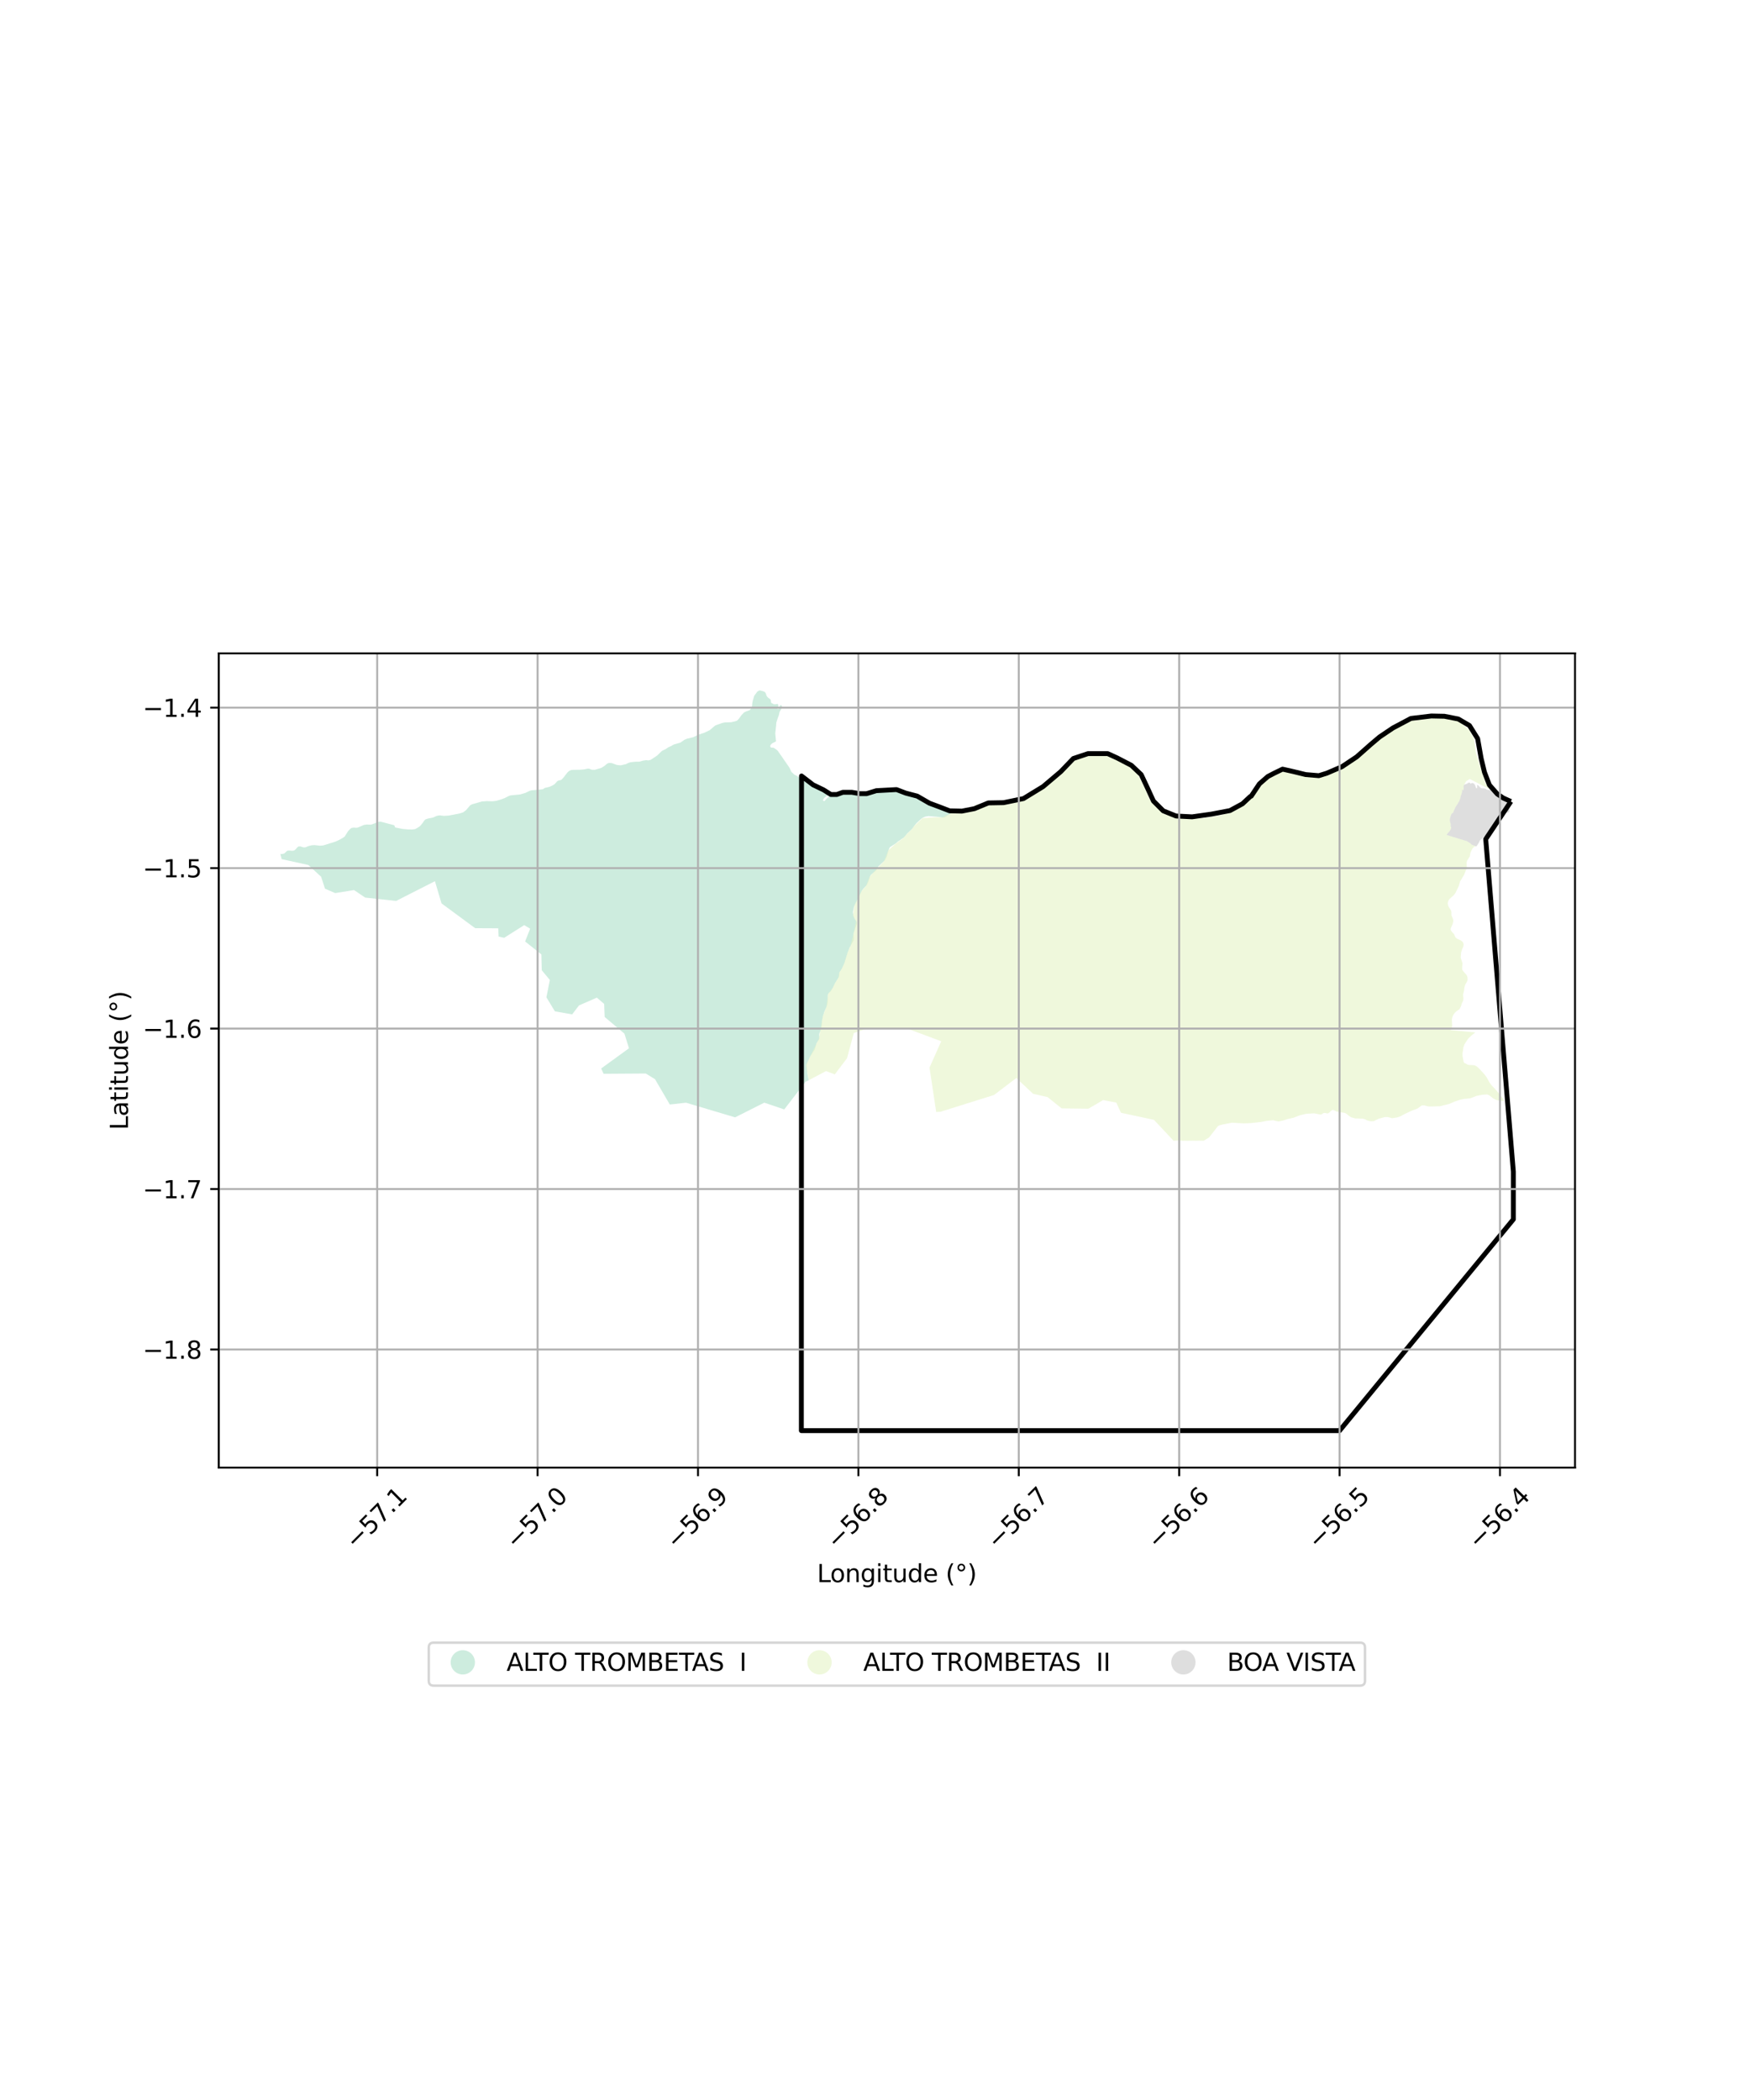 <?xml version="1.0" encoding="utf-8" standalone="no"?>
<!DOCTYPE svg PUBLIC "-//W3C//DTD SVG 1.1//EN"
  "http://www.w3.org/Graphics/SVG/1.1/DTD/svg11.dtd">
<svg xmlns:xlink="http://www.w3.org/1999/xlink" width="720pt" height="864pt" viewBox="0 0 720 864" xmlns="http://www.w3.org/2000/svg" version="1.1">
 <defs>
  <style type="text/css">*{stroke-linejoin: round; stroke-linecap: butt}</style>
 </defs>
 <g id="figure_1">
  <g id="patch_1">
   <path d="M 0 864 
L 720 864 
L 720 0 
L 0 0 
z
" style="fill: #ffffff"/>
  </g>
  <g id="axes_1">
   <g id="patch_2">
    <path d="M 90 603.833 
L 648 603.833 
L 648 268.807 
L 90 268.807 
z
" style="fill: #ffffff"/>
   </g>
   <g id="PatchCollection_1">
    <path d="M 139.551 345.566 
L 141.222 344.609 
L 141.829 344.153 
L 143.229 341.942 
L 144.117 341.011 
L 144.606 340.648 
L 145.472 340.502 
L 145.565 340.482 
L 146.574 340.568 
L 147.221 340.469 
L 149.741 339.4 
L 150.864 339.235 
L 152.354 339.281 
L 152.941 339.208 
L 155.134 338.363 
L 155.692 338.145 
L 156.485 338.026 
L 162.2 339.525 
L 162.595 340.443 
L 165.651 341.044 
L 167.93 341.255 
L 169.611 341.281 
L 170.628 341.149 
L 171.129 340.964 
L 172.509 340.119 
L 173.063 339.598 
L 173.591 338.957 
L 173.967 338.495 
L 174.52 337.637 
L 174.971 337.162 
L 175.948 336.812 
L 177.254 336.548 
L 178.163 336.369 
L 179.57 335.729 
L 180.283 335.531 
L 181.076 335.478 
L 182.586 335.67 
L 184.63 335.551 
L 187.858 334.924 
L 188.981 334.712 
L 189.884 334.435 
L 190.539 334.23 
L 191.798 333.273 
L 192.049 332.976 
L 193.139 331.689 
L 193.442 331.319 
L 194.227 330.903 
L 198.179 329.767 
L 199.856 329.629 
L 200.266 329.602 
L 202.681 329.668 
L 204.284 329.464 
L 206.298 328.863 
L 207.182 328.52 
L 207.731 328.302 
L 208.924 327.701 
L 209.379 327.47 
L 210.052 327.252 
L 212.733 326.988 
L 213.959 326.863 
L 215.66 326.374 
L 216.091 326.249 
L 216.592 326.011 
L 217.951 325.357 
L 218.802 325.153 
L 220.658 324.988 
L 221.179 324.948 
L 221.317 324.935 
L 223.311 324.71 
L 224.195 324.162 
L 226.168 323.687 
L 227.621 322.994 
L 228.253 322.545 
L 229.303 321.376 
L 229.851 321.119 
L 230.662 320.974 
L 231.105 320.703 
L 231.83 319.924 
L 233.479 317.791 
L 234.292 317.092 
L 235.208 316.761 
L 238.753 316.689 
L 240.415 316.537 
L 241.623 316.266 
L 242.282 316.24 
L 242.733 316.352 
L 243.141 316.596 
L 243.649 316.695 
L 244.045 316.702 
L 244.739 316.722 
L 247.451 315.897 
L 248.591 315.203 
L 249.8 314.18 
L 250.552 313.89 
L 251.713 313.956 
L 253.707 314.695 
L 254.366 314.801 
L 255.383 314.867 
L 257.483 314.398 
L 258.704 313.824 
L 259.58 313.579 
L 261.586 313.388 
L 263.039 313.375 
L 264.622 312.919 
L 265.151 312.847 
L 265.803 312.754 
L 266.76 312.853 
L 267.683 312.629 
L 270.304 310.905 
L 272.323 308.958 
L 273.974 308.146 
L 274.956 307.459 
L 275.782 307.103 
L 276.356 306.845 
L 276.429 306.733 
L 277.285 306.291 
L 279.926 305.532 
L 281.114 304.713 
L 281.557 304.403 
L 282.506 303.967 
L 285.192 303.313 
L 286.768 302.547 
L 287.292 302.297 
L 287.614 302.191 
L 289.799 301.471 
L 291.977 300.422 
L 294.134 298.599 
L 294.822 298.269 
L 297.178 297.444 
L 298.147 297.233 
L 300.785 297.154 
L 302.482 296.764 
L 303.222 296.5 
L 303.922 295.807 
L 305.123 294.163 
L 306.072 293.166 
L 306.956 292.704 
L 308.481 292.163 
L 309.153 291.344 
L 309.397 290.717 
L 309.503 289.363 
L 309.69 288.347 
L 310.321 286.247 
L 311.351 284.88 
L 311.326 284.768 
L 312.058 284.247 
L 312.527 284.035 
L 313.931 284.379 
L 314.664 284.696 
L 315.034 285.204 
L 315.412 286.326 
L 315.945 286.993 
L 316.975 287.739 
L 317.159 288.221 
L 317.232 288.941 
L 317.403 289.238 
L 318.412 289.74 
L 318.966 289.779 
L 319.873 289.614 
L 320.117 289.799 
L 320.222 290.512 
L 319.873 291.707 
L 320.155 291.674 
L 320.394 291.601 
L 320.537 291.337 
L 320.729 290.855 
L 320.92 290.426 
L 321.179 290.043 
L 321.514 290.255 
L 321.733 290.565 
L 321.705 291.073 
L 321.443 291.648 
L 320.728 292.948 
L 320.439 294.242 
L 319.991 295.444 
L 319.417 297.246 
L 319.251 299.141 
L 318.961 301.729 
L 319.276 305.029 
L 317.813 305.769 
L 317.495 305.996 
L 317.095 306.409 
L 316.915 306.826 
L 316.889 307.169 
L 317.057 307.309 
L 317.166 307.572 
L 317.277 307.591 
L 317.484 307.591 
L 317.753 307.604 
L 318.03 307.631 
L 318.249 307.638 
L 318.387 307.69 
L 318.531 307.809 
L 319.548 308.496 
L 320.069 308.991 
L 320.431 309.552 
L 321.514 311.077 
L 322.531 312.556 
L 324.631 315.586 
L 324.998 316.246 
L 325.64 317.62 
L 326.841 318.735 
L 327.943 319.244 
L 328.742 319.904 
L 335.637 324.235 
L 336.707 324.882 
L 338.245 325.654 
L 339.3 326.037 
L 339.768 326.282 
L 340.178 326.414 
L 340.654 326.664 
L 340.863 326.909 
L 340.772 327.146 
L 339.947 327.615 
L 339.327 328.097 
L 339.035 328.394 
L 338.66 329.035 
L 338.555 329.378 
L 339.116 329.609 
L 339.405 329.411 
L 339.816 328.916 
L 341.379 327.364 
L 342.449 327.1 
L 344.362 326.678 
L 346.434 326.513 
L 350.679 326.513 
L 352.592 326.929 
L 353.818 326.909 
L 355.759 326.948 
L 357.158 326.598 
L 358.498 326.077 
L 360.907 325.509 
L 365.025 325.291 
L 367.143 325.344 
L 369.788 325.701 
L 372.603 326.074 
L 380.203 329.457 
L 383.164 331.034 
L 384.802 331.966 
L 387.151 332.884 
L 390.497 333.471 
L 392.307 333.63 
L 393.275 333.61 
L 389.764 335.577 
L 389.256 336.026 
L 388.689 336.31 
L 388.035 336.396 
L 385.397 336.02 
L 382.401 335.828 
L 382.202 335.736 
L 380.704 335.98 
L 379.768 336.383 
L 379.015 336.884 
L 377.122 338.621 
L 376.283 339.611 
L 375.352 340.971 
L 373.252 342.945 
L 372.434 343.982 
L 371.795 344.628 
L 369.532 346.173 
L 368.567 346.985 
L 366.251 348.491 
L 366.007 348.761 
L 365.632 349.613 
L 364.834 352.465 
L 364.253 353.634 
L 363.842 354.195 
L 361.368 356.492 
L 361.045 357.034 
L 360.781 357.753 
L 360.544 358.07 
L 358.286 359.985 
L 358.002 360.434 
L 357.383 362.447 
L 356.814 363.788 
L 356.398 364.415 
L 355.331 365.517 
L 354.578 366.468 
L 353.508 368.812 
L 351.706 372.258 
L 351.509 372.753 
L 351.305 373.268 
L 351.107 374.463 
L 351.013 374.595 
L 350.923 375.453 
L 351.107 376.595 
L 351.653 378.041 
L 352.32 378.913 
L 352.577 379.745 
L 352.479 380.319 
L 351.298 383.653 
L 351.159 384.67 
L 351.27 386.313 
L 351.2 386.881 
L 350.084 388.928 
L 349.483 390.03 
L 348.73 392.09 
L 347.476 396.15 
L 346.459 398.461 
L 345.404 400.065 
L 345.266 401.571 
L 345.047 402.165 
L 343.602 404.476 
L 343.056 405.631 
L 342.665 406.45 
L 341.9 407.697 
L 340.85 408.754 
L 340.606 409.262 
L 340.553 412.306 
L 340.435 413.104 
L 340.118 414.18 
L 339.783 414.92 
L 339.103 416.405 
L 338.615 418.049 
L 338.23 420.043 
L 338.099 422.129 
L 337.558 424.103 
L 337.135 425.1 
L 337.044 425.562 
L 337.13 427.186 
L 336.89 427.787 
L 335.994 429.174 
L 335.229 431.762 
L 333.532 434.369 
L 331.974 437.65 
L 331.929 438.331 
L 332.18 441.731 
L 332.621 443.843 
L 332.764 444.453 
L 331.461 445.024 
L 322.66 456.455 
L 314.451 453.67 
L 302.428 459.711 
L 282.224 453.683 
L 275.569 454.431 
L 269.499 444.016 
L 265.671 441.668 
L 248.347 441.785 
L 247.338 439.606 
L 258.777 431.299 
L 256.923 425.292 
L 248.768 418.404 
L 248.568 413.044 
L 245.559 410.457 
L 238.213 413.661 
L 235.401 417.353 
L 228.293 416.085 
L 224.808 410.331 
L 226.223 403.197 
L 222.885 399.167 
L 222.74 392.679 
L 216.046 387.345 
L 218.117 382.095 
L 215.682 380.619 
L 207.431 385.842 
L 205.154 385.344 
L 204.993 381.928 
L 195.499 381.884 
L 181.66 371.687 
L 178.945 362.55 
L 162.975 370.669 
L 150.256 369.299 
L 145.653 366.196 
L 137.9 367.445 
L 133.699 365.619 
L 132.129 360.734 
L 126.883 355.892 
L 115.871 353.468 
L 115.364 351.347 
L 116.045 351.362 
L 116.811 351.204 
L 117.08 351.046 
L 118.039 350.134 
L 118.334 349.989 
L 118.963 349.943 
L 120.307 350.042 
L 121.055 349.897 
L 121.581 349.474 
L 122.366 348.59 
L 122.83 348.253 
L 123.713 348.253 
L 124.564 348.563 
L 125.146 348.656 
L 125.745 348.583 
L 126.875 348.114 
L 128.32 347.751 
L 129.521 347.712 
L 130.767 347.85 
L 131.585 347.943 
L 132.925 347.85 
L 137.882 346.312 
L 139.551 345.566 
" clip-path="url(#p35562a82d4)" style="fill: #b3e2cd; fill-opacity: 0.65"/>
    <path d="M 602.487 406.342 
L 602.361 407.497 
L 601.966 409.153 
L 602.012 410.222 
L 602.105 410.427 
L 602.007 411.634 
L 601.478 412.73 
L 601.043 414.116 
L 600.839 414.505 
L 600.436 415.244 
L 599.334 415.97 
L 598.7 416.517 
L 598.061 417.355 
L 597.621 418.2 
L 597.336 419.421 
L 597.467 422.119 
L 597.376 422.674 
L 596.82 423.829 
L 606.998 424.746 
L 605.416 426.013 
L 604.064 427.32 
L 602.547 429.609 
L 602.112 430.837 
L 601.734 433.41 
L 601.734 434.545 
L 602.164 436.782 
L 602.466 437.363 
L 602.982 437.528 
L 603.719 437.963 
L 604.373 438.148 
L 606.273 438.247 
L 606.958 438.399 
L 607.624 438.801 
L 608.555 439.639 
L 610.671 441.936 
L 611.675 443.282 
L 612.697 445.169 
L 613.726 446.621 
L 614.788 447.683 
L 616.76 449.934 
L 618.217 451.795 
L 618.924 453.015 
L 618.232 453.009 
L 615.877 452.646 
L 614.465 451.999 
L 612.729 450.646 
L 611.906 450.283 
L 609.946 450.422 
L 607.48 450.884 
L 604.914 451.886 
L 602.347 452.13 
L 600.943 452.408 
L 600.244 452.638 
L 598.324 453.272 
L 596.417 454.136 
L 592.413 455.146 
L 588.053 455.238 
L 587.268 455.139 
L 586.116 454.802 
L 584.986 454.789 
L 583.212 456.076 
L 580.58 457.079 
L 577.5 458.543 
L 576.169 459.302 
L 575.648 459.474 
L 574.868 459.738 
L 572.81 460.074 
L 570.918 459.579 
L 569.758 459.599 
L 567.131 460.318 
L 565.231 461.275 
L 564.605 461.301 
L 564.071 461.321 
L 563.181 461.176 
L 562.237 460.872 
L 561.749 460.549 
L 560.622 460.245 
L 557.482 460.146 
L 555.952 459.697 
L 555.245 459.288 
L 553.967 458.259 
L 553.312 457.883 
L 550.648 457.5 
L 549.948 457.288 
L 548.414 456.615 
L 547.681 456.952 
L 547.271 457.341 
L 547.072 457.665 
L 546.27 458.14 
L 545.102 457.889 
L 544.476 457.981 
L 543.658 458.516 
L 543.215 458.548 
L 541.844 458.285 
L 540.636 458.054 
L 537.305 458.265 
L 534.957 458.819 
L 531.996 459.934 
L 529.945 460.356 
L 527.907 461.016 
L 527.457 461.108 
L 526.183 461.372 
L 525.788 461.372 
L 523.743 460.89 
L 523.104 460.956 
L 521.199 461.148 
L 518.678 461.636 
L 514.332 462.097 
L 511.607 462.19 
L 506.852 461.912 
L 502.882 462.678 
L 501.739 462.988 
L 501.093 463.318 
L 497.467 467.97 
L 495.196 469.343 
L 495.037 469.341 
L 494.473 469.311 
L 494.064 469.331 
L 493.389 469.293 
L 493.291 469.314 
L 492.993 469.31 
L 492.864 469.326 
L 492.382 469.339 
L 492.094 469.348 
L 491.575 469.311 
L 491.417 469.321 
L 491.106 469.329 
L 491.001 469.322 
L 490.817 469.309 
L 490.643 469.301 
L 490.572 469.305 
L 490.358 469.323 
L 490.261 469.32 
L 490.232 469.325 
L 489.963 469.334 
L 489.727 469.334 
L 489.311 469.333 
L 489.016 469.336 
L 488.808 469.37 
L 488.642 469.359 
L 488.014 469.34 
L 487.753 469.337 
L 487.448 469.308 
L 487.327 469.302 
L 486.976 469.34 
L 486.767 469.336 
L 486.529 469.33 
L 486.381 469.317 
L 486.288 469.316 
L 486.062 469.285 
L 485.958 469.29 
L 485.677 469.284 
L 485.583 469.278 
L 485.317 469.276 
L 485.088 469.262 
L 484.89 469.257 
L 484.734 469.248 
L 484.295 469.277 
L 484.227 469.288 
L 484.012 469.275 
L 483.797 469.293 
L 483.557 469.274 
L 482.867 469.377 
L 474.771 460.742 
L 461.195 457.82 
L 459.256 453.632 
L 453.851 452.606 
L 447.802 456.157 
L 436.788 456.028 
L 431.02 451.382 
L 425.013 449.996 
L 418.139 443.536 
L 408.943 450.522 
L 386.954 457.411 
L 385.176 457.512 
L 382.427 439.244 
L 387.249 428.408 
L 373.055 423.102 
L 357.68 422.812 
L 351.269 425.044 
L 348.48 435.4 
L 343.463 442.026 
L 339.855 440.674 
L 332.757 444.424 
L 331.559 438.266 
L 336.941 427.308 
L 338.464 418.227 
L 339.967 414.36 
L 340.699 408.936 
L 342.513 406.634 
L 343.449 404.661 
L 344.893 402.351 
L 345.251 400.253 
L 346.305 398.65 
L 347.321 396.34 
L 348.575 392.282 
L 349.928 389.122 
L 351.003 384.866 
L 352.163 379.112 
L 350.95 376.796 
L 351.549 372.461 
L 354.42 366.674 
L 356.239 364.622 
L 357.842 360.643 
L 360.884 357.245 
L 363.679 354.408 
L 365.468 349.829 
L 368.402 347.203 
L 371.628 344.847 
L 373.084 343.164 
L 375.183 341.192 
L 376.114 339.832 
L 379.596 336.606 
L 385.222 336.243 
L 387.632 336.324 
L 390.979 334.736 
L 395.679 334.138 
L 398.883 333.84 
L 400.379 332.717 
L 400.973 331.373 
L 401.539 331.07 
L 402.543 330.852 
L 404.903 330.634 
L 409.256 330.608 
L 410.529 330.516 
L 413.787 329.77 
L 416.789 328.978 
L 419.604 328.424 
L 421.036 328.114 
L 421.748 327.777 
L 423.371 326.781 
L 424.863 325.712 
L 425.734 325.376 
L 426.992 324.775 
L 428.939 323.779 
L 429.928 323.178 
L 431.136 321.991 
L 432.25 321.126 
L 433.674 319.503 
L 436.082 317.293 
L 438.022 315.029 
L 439.366 312.938 
L 439.907 312.502 
L 441.24 311.691 
L 443.324 310.767 
L 446.036 309.876 
L 447.586 309.645 
L 449.979 309.572 
L 452.663 309.79 
L 454.103 310.213 
L 456.06 310.615 
L 457.61 311.183 
L 460.184 312.139 
L 462.735 313.393 
L 464.24 314.337 
L 465.453 315.049 
L 466.482 316.046 
L 467.425 317.253 
L 468.422 319.114 
L 469.02 320.302 
L 471.628 325.711 
L 472.99 328.886 
L 475.412 331.895 
L 479.043 334.986 
L 484.491 336.018 
L 489.938 336.572 
L 495.537 336.571 
L 502.421 335.382 
L 507.717 333.555 
L 511.272 330.862 
L 512.368 329.375 
L 513.885 327.666 
L 515.687 325.601 
L 517.448 323.39 
L 518.852 321.312 
L 520.047 320.031 
L 521.512 318.989 
L 523.721 318.072 
L 525.613 317.438 
L 527.309 317.161 
L 528.74 317.121 
L 530.383 317.385 
L 532.89 318.026 
L 535.989 318.732 
L 537.751 318.943 
L 540.717 319.088 
L 542.876 319.088 
L 543.747 318.85 
L 545.09 318.58 
L 546.932 317.854 
L 548.291 317.366 
L 549.134 316.627 
L 549.274 316.762 
L 560.101 309.206 
L 567.879 302.797 
L 576.483 297.36 
L 584.328 295.045 
L 591.288 294.9 
L 600.086 296.602 
L 604.499 300.341 
L 606.552 304.241 
L 607.157 309.369 
L 611.174 322.271 
L 613.174 324.889 
L 604.685 320.499 
L 603.199 321.44 
L 602.389 322.921 
L 602.239 323.285 
L 602.164 323.665 
L 602.225 324.135 
L 602.226 324.591 
L 602.196 324.97 
L 601.85 325.062 
L 601.518 324.896 
L 601.568 325.029 
L 601.599 325.393 
L 601.599 325.696 
L 601.509 326.031 
L 601.42 326.349 
L 601.375 326.653 
L 601.225 327.033 
L 601.045 327.337 
L 600.97 327.64 
L 600.91 327.959 
L 600.91 328.278 
L 600.79 328.551 
L 600.67 328.84 
L 600.565 329.159 
L 600.46 329.447 
L 600.34 329.721 
L 600.175 329.979 
L 599.995 330.222 
L 599.814 330.557 
L 599.679 330.845 
L 599.484 331.119 
L 599.273 331.392 
L 599.123 331.666 
L 598.913 331.985 
L 598.777 332.259 
L 598.657 332.562 
L 598.552 332.851 
L 598.387 333.14 
L 598.222 333.474 
L 598.087 333.778 
L 598.072 334.111 
L 597.802 334.385 
L 597.546 334.598 
L 597.245 334.796 
L 597.215 334.918 
L 597.08 335.191 
L 596.945 335.51 
L 596.885 335.814 
L 596.765 336.133 
L 596.675 336.421 
L 596.6 336.74 
L 596.555 337.044 
L 596.541 337.378 
L 596.602 338 
L 596.678 338.318 
L 596.784 338.622 
L 596.89 338.91 
L 596.906 339.289 
L 596.846 339.608 
L 596.907 339.911 
L 597.028 340.215 
L 597.104 340.564 
L 597.014 340.898 
L 596.909 341.186 
L 596.713 341.475 
L 596.548 341.794 
L 596.323 342.083 
L 596.097 342.326 
L 595.902 342.569 
L 595.661 342.797 
L 595.511 343.071 
L 595.33 343.36 
L 595.241 343.521 
L 603.521 346.055 
L 603.945 346.294 
L 604.355 346.563 
L 604.78 346.832 
L 605.175 347.162 
L 605.54 347.523 
L 606.009 347.685 
L 606.463 347.878 
L 607.06 348.113 
L 606.373 348.558 
L 605.702 349.271 
L 604.949 350.92 
L 604.851 351.778 
L 604.673 352.392 
L 603.563 354.2 
L 603.424 354.827 
L 603.472 356.8 
L 603.379 357.374 
L 602.337 359.973 
L 600.707 362.679 
L 600.214 364.454 
L 598.807 367.404 
L 597.997 368.42 
L 596.334 369.904 
L 595.999 370.406 
L 595.76 370.98 
L 595.662 371.6 
L 595.755 372.458 
L 596.032 373.012 
L 595.979 373.085 
L 596.386 373.666 
L 596.822 374.286 
L 597.139 375.018 
L 597.159 376.582 
L 597.654 377.724 
L 597.944 378.733 
L 597.707 380.027 
L 596.907 381.901 
L 596.822 382.105 
L 596.922 382.752 
L 597.476 383.524 
L 598.188 384.25 
L 598.839 385.682 
L 599.486 386.21 
L 601.023 386.922 
L 601.731 387.457 
L 602.027 387.958 
L 602.191 388.493 
L 602.04 389.463 
L 601.506 390.657 
L 601.149 391.825 
L 601.096 392.426 
L 600.965 393.99 
L 601.723 396.352 
L 601.559 397.982 
L 601.584 398.939 
L 602.02 399.598 
L 603.418 401.182 
L 603.761 402.014 
L 603.813 403.182 
L 603.635 403.736 
L 602.797 405.194 
L 602.487 406.342 
" clip-path="url(#p35562a82d4)" style="fill: #e6f5c9; fill-opacity: 0.65"/>
    <path d="M 604.814 322.11 
L 605.01 322.444 
L 605.342 322.307 
L 605.673 322.139 
L 606.036 322.199 
L 606.353 322.365 
L 606.64 322.623 
L 606.806 322.941 
L 606.973 323.305 
L 607.094 323.67 
L 607.246 324.034 
L 607.428 324.367 
L 607.744 324.154 
L 607.758 323.79 
L 607.727 323.365 
L 607.742 322.985 
L 608.119 323.091 
L 608.391 323.348 
L 608.648 323.636 
L 608.935 323.894 
L 609.207 324.167 
L 609.57 324.333 
L 609.932 324.378 
L 610.294 324.331 
L 610.656 324.437 
L 611.018 324.451 
L 611.365 324.618 
L 611.667 324.86 
L 612.015 324.981 
L 613.779 324.993 
L 614.022 325.387 
L 614.264 325.796 
L 614.491 326.145 
L 614.733 326.418 
L 614.929 326.736 
L 615.201 327.04 
L 615.458 327.312 
L 615.776 327.6 
L 616.063 327.843 
L 616.365 328.055 
L 616.727 328.266 
L 617.165 328.493 
L 617.558 328.751 
L 617.89 328.902 
L 618.207 329.114 
L 618.555 329.295 
L 618.947 329.416 
L 619.324 329.537 
L 619.687 329.657 
L 620.019 329.809 
L 620.351 329.945 
L 620.698 330.081 
L 621.121 330.216 
L 621.16 330.892 
L 620.847 331.275 
L 620.761 331.792 
L 620.811 332.323 
L 620.891 332.808 
L 620.941 333.293 
L 621.051 333.763 
L 620.784 334.191 
L 620.318 334.347 
L 619.835 334.321 
L 619.366 334.144 
L 618.961 334.406 
L 618.724 334.879 
L 618.547 335.336 
L 618.386 335.808 
L 617.92 336.056 
L 617.47 336.258 
L 617.081 336.595 
L 616.737 336.948 
L 616.395 337.392 
L 616.112 337.789 
L 615.845 338.293 
L 615.518 338.767 
L 615.206 339.286 
L 614.953 339.698 
L 614.807 340.155 
L 614.433 340.478 
L 614.074 340.861 
L 613.701 341.305 
L 613.344 341.764 
L 612.851 342.285 
L 612.432 342.623 
L 612.013 342.976 
L 611.579 343.39 
L 611.206 343.789 
L 610.817 344.111 
L 610.382 344.404 
L 610.008 344.787 
L 609.65 345.14 
L 609.246 345.463 
L 608.872 345.801 
L 608.634 346.228 
L 608.473 346.685 
L 608.19 347.098 
L 607.923 347.541 
L 607.64 347.953 
L 607.311 348.306 
L 606.917 348.036 
L 606.433 347.889 
L 605.978 347.696 
L 605.509 347.534 
L 605.144 347.173 
L 604.749 346.843 
L 604.324 346.574 
L 603.914 346.305 
L 603.489 346.066 
L 595.205 343.53 
L 595.294 343.369 
L 595.475 343.08 
L 595.625 342.806 
L 595.866 342.578 
L 596.062 342.335 
L 596.287 342.091 
L 596.513 341.802 
L 596.678 341.483 
L 596.874 341.194 
L 596.979 340.906 
L 597.069 340.571 
L 596.993 340.222 
L 596.872 339.919 
L 596.811 339.615 
L 596.871 339.296 
L 596.855 338.917 
L 596.749 338.628 
L 596.643 338.325 
L 596.567 338.006 
L 596.536 337.703 
L 596.506 337.384 
L 596.52 337.05 
L 596.565 336.746 
L 596.64 336.427 
L 596.73 336.138 
L 596.85 335.819 
L 596.91 335.515 
L 597.045 335.196 
L 597.18 334.922 
L 597.21 334.801 
L 597.511 334.603 
L 597.767 334.39 
L 598.038 334.116 
L 598.052 333.782 
L 598.188 333.478 
L 598.353 333.144 
L 598.518 332.855 
L 598.623 332.566 
L 598.743 332.262 
L 598.879 331.988 
L 599.089 331.669 
L 599.239 331.396 
L 599.45 331.122 
L 599.645 330.848 
L 599.781 330.559 
L 599.961 330.225 
L 600.142 329.982 
L 600.307 329.723 
L 600.427 329.45 
L 600.532 329.161 
L 600.637 328.842 
L 600.757 328.553 
L 600.877 328.279 
L 600.877 327.961 
L 600.937 327.642 
L 601.011 327.338 
L 601.192 327.034 
L 601.342 326.654 
L 601.387 326.35 
L 601.477 326.031 
L 601.567 325.697 
L 601.566 325.393 
L 601.535 325.029 
L 601.485 324.895 
L 601.817 325.062 
L 602.164 324.97 
L 602.193 324.59 
L 602.193 324.135 
L 602.131 323.664 
L 602.206 323.284 
L 602.356 322.92 
L 602.703 322.722 
L 603.095 322.63 
L 603.441 322.447 
L 603.803 322.264 
L 604.135 322.112 
L 604.481 321.959 
L 604.814 322.11 
" clip-path="url(#p35562a82d4)" style="fill: #cccccc; fill-opacity: 0.65"/>
   </g>
   <g id="PatchCollection_2">
    <path d="M 621.632 329.746 
L 611.271 345.249 
L 622.636 482.056 
L 622.636 501.679 
L 551.144 588.605 
L 329.701 588.605 
L 329.775 319.262 
L 334.517 322.896 
L 338.818 324.969 
L 341.844 326.875 
L 344.31 326.875 
L 346.776 325.978 
L 350.475 325.978 
L 353.725 326.539 
L 356.528 326.539 
L 360.563 325.305 
L 368.857 324.857 
L 372.668 326.314 
L 377.376 327.548 
L 382.42 330.463 
L 386.343 331.921 
L 390.715 333.603 
L 395.759 333.715 
L 400.915 332.706 
L 406.631 330.351 
L 412.908 330.239 
L 421.091 328.557 
L 429.161 323.623 
L 436.447 317.456 
L 441.603 312.073 
L 447.656 310.055 
L 455.726 310.055 
L 459.649 311.849 
L 465.478 314.877 
L 469.513 318.689 
L 472.091 324.184 
L 474.557 329.566 
L 478.592 333.603 
L 483.86 335.734 
L 490.473 336.07 
L 498.432 334.949 
L 506.054 333.491 
L 511.21 330.688 
L 514.46 327.66 
L 514.797 327.548 
L 518.159 322.502 
L 521.634 319.474 
L 524.436 318.017 
L 527.687 316.447 
L 532.17 317.456 
L 537.214 318.689 
L 542.595 319.138 
L 545.845 318.129 
L 552.122 315.437 
L 558.175 311.401 
L 564.003 306.243 
L 567.59 303.215 
L 573.083 299.514 
L 580.48 295.59 
L 588.887 294.581 
L 594.267 294.693 
L 599.984 295.814 
L 604.579 298.505 
L 607.942 303.888 
L 609.399 312.073 
L 610.744 317.68 
L 612.762 322.95 
L 616.013 326.651 
L 618.478 328.333 
L 621.632 329.746 
" clip-path="url(#p35562a82d4)" style="fill: none; stroke: #000000; stroke-width: 2"/>
   </g>
   <g id="matplotlib.axis_1">
    <g id="xtick_1">
     <g id="line2d_1">
      <path d="M 155.186 603.833 
L 155.186 268.807 
" clip-path="url(#p35562a82d4)" style="fill: none; stroke: #b0b0b0; stroke-width: 0.8; stroke-linecap: square"/>
     </g>
     <g id="line2d_2">
      <defs>
       <path id="mb6cc5e3b55" d="M 0 0 
L 0 3.5 
" style="stroke: #000000; stroke-width: 0.8"/>
      </defs>
      <g>
       <use xlink:href="#mb6cc5e3b55" x="155.186" y="603.833" style="stroke: #000000; stroke-width: 0.8"/>
      </g>
     </g>
     <g id="text_1">
      <!-- −57.1 -->
      <g transform="translate(146.302 637.875) rotate(-45) scale(0.1 -0.1)">
       <defs>
        <path id="DejaVuSans-2212" d="M 678 2272 
L 4684 2272 
L 4684 1741 
L 678 1741 
L 678 2272 
z
" transform="scale(0.016)"/>
        <path id="DejaVuSans-35" d="M 691 4666 
L 3169 4666 
L 3169 4134 
L 1269 4134 
L 1269 2991 
Q 1406 3038 1543 3061 
Q 1681 3084 1819 3084 
Q 2600 3084 3056 2656 
Q 3513 2228 3513 1497 
Q 3513 744 3044 326 
Q 2575 -91 1722 -91 
Q 1428 -91 1123 -41 
Q 819 9 494 109 
L 494 744 
Q 775 591 1075 516 
Q 1375 441 1709 441 
Q 2250 441 2565 725 
Q 2881 1009 2881 1497 
Q 2881 1984 2565 2268 
Q 2250 2553 1709 2553 
Q 1456 2553 1204 2497 
Q 953 2441 691 2322 
L 691 4666 
z
" transform="scale(0.016)"/>
        <path id="DejaVuSans-37" d="M 525 4666 
L 3525 4666 
L 3525 4397 
L 1831 0 
L 1172 0 
L 2766 4134 
L 525 4134 
L 525 4666 
z
" transform="scale(0.016)"/>
        <path id="DejaVuSans-2e" d="M 684 794 
L 1344 794 
L 1344 0 
L 684 0 
L 684 794 
z
" transform="scale(0.016)"/>
        <path id="DejaVuSans-31" d="M 794 531 
L 1825 531 
L 1825 4091 
L 703 3866 
L 703 4441 
L 1819 4666 
L 2450 4666 
L 2450 531 
L 3481 531 
L 3481 0 
L 794 0 
L 794 531 
z
" transform="scale(0.016)"/>
       </defs>
       <use xlink:href="#DejaVuSans-2212"/>
       <use xlink:href="#DejaVuSans-35" transform="translate(83.789 0)"/>
       <use xlink:href="#DejaVuSans-37" transform="translate(147.412 0)"/>
       <use xlink:href="#DejaVuSans-2e" transform="translate(211.035 0)"/>
       <use xlink:href="#DejaVuSans-31" transform="translate(242.822 0)"/>
      </g>
     </g>
    </g>
    <g id="xtick_2">
     <g id="line2d_3">
      <path d="M 221.179 603.833 
L 221.179 268.807 
" clip-path="url(#p35562a82d4)" style="fill: none; stroke: #b0b0b0; stroke-width: 0.8; stroke-linecap: square"/>
     </g>
     <g id="line2d_4">
      <g>
       <use xlink:href="#mb6cc5e3b55" x="221.179" y="603.833" style="stroke: #000000; stroke-width: 0.8"/>
      </g>
     </g>
     <g id="text_2">
      <!-- −57.0 -->
      <g transform="translate(212.295 637.875) rotate(-45) scale(0.1 -0.1)">
       <defs>
        <path id="DejaVuSans-30" d="M 2034 4250 
Q 1547 4250 1301 3770 
Q 1056 3291 1056 2328 
Q 1056 1369 1301 889 
Q 1547 409 2034 409 
Q 2525 409 2770 889 
Q 3016 1369 3016 2328 
Q 3016 3291 2770 3770 
Q 2525 4250 2034 4250 
z
M 2034 4750 
Q 2819 4750 3233 4129 
Q 3647 3509 3647 2328 
Q 3647 1150 3233 529 
Q 2819 -91 2034 -91 
Q 1250 -91 836 529 
Q 422 1150 422 2328 
Q 422 3509 836 4129 
Q 1250 4750 2034 4750 
z
" transform="scale(0.016)"/>
       </defs>
       <use xlink:href="#DejaVuSans-2212"/>
       <use xlink:href="#DejaVuSans-35" transform="translate(83.789 0)"/>
       <use xlink:href="#DejaVuSans-37" transform="translate(147.412 0)"/>
       <use xlink:href="#DejaVuSans-2e" transform="translate(211.035 0)"/>
       <use xlink:href="#DejaVuSans-30" transform="translate(242.822 0)"/>
      </g>
     </g>
    </g>
    <g id="xtick_3">
     <g id="line2d_5">
      <path d="M 287.172 603.833 
L 287.172 268.807 
" clip-path="url(#p35562a82d4)" style="fill: none; stroke: #b0b0b0; stroke-width: 0.8; stroke-linecap: square"/>
     </g>
     <g id="line2d_6">
      <g>
       <use xlink:href="#mb6cc5e3b55" x="287.172" y="603.833" style="stroke: #000000; stroke-width: 0.8"/>
      </g>
     </g>
     <g id="text_3">
      <!-- −56.9 -->
      <g transform="translate(278.288 637.875) rotate(-45) scale(0.1 -0.1)">
       <defs>
        <path id="DejaVuSans-36" d="M 2113 2584 
Q 1688 2584 1439 2293 
Q 1191 2003 1191 1497 
Q 1191 994 1439 701 
Q 1688 409 2113 409 
Q 2538 409 2786 701 
Q 3034 994 3034 1497 
Q 3034 2003 2786 2293 
Q 2538 2584 2113 2584 
z
M 3366 4563 
L 3366 3988 
Q 3128 4100 2886 4159 
Q 2644 4219 2406 4219 
Q 1781 4219 1451 3797 
Q 1122 3375 1075 2522 
Q 1259 2794 1537 2939 
Q 1816 3084 2150 3084 
Q 2853 3084 3261 2657 
Q 3669 2231 3669 1497 
Q 3669 778 3244 343 
Q 2819 -91 2113 -91 
Q 1303 -91 875 529 
Q 447 1150 447 2328 
Q 447 3434 972 4092 
Q 1497 4750 2381 4750 
Q 2619 4750 2861 4703 
Q 3103 4656 3366 4563 
z
" transform="scale(0.016)"/>
        <path id="DejaVuSans-39" d="M 703 97 
L 703 672 
Q 941 559 1184 500 
Q 1428 441 1663 441 
Q 2288 441 2617 861 
Q 2947 1281 2994 2138 
Q 2813 1869 2534 1725 
Q 2256 1581 1919 1581 
Q 1219 1581 811 2004 
Q 403 2428 403 3163 
Q 403 3881 828 4315 
Q 1253 4750 1959 4750 
Q 2769 4750 3195 4129 
Q 3622 3509 3622 2328 
Q 3622 1225 3098 567 
Q 2575 -91 1691 -91 
Q 1453 -91 1209 -44 
Q 966 3 703 97 
z
M 1959 2075 
Q 2384 2075 2632 2365 
Q 2881 2656 2881 3163 
Q 2881 3666 2632 3958 
Q 2384 4250 1959 4250 
Q 1534 4250 1286 3958 
Q 1038 3666 1038 3163 
Q 1038 2656 1286 2365 
Q 1534 2075 1959 2075 
z
" transform="scale(0.016)"/>
       </defs>
       <use xlink:href="#DejaVuSans-2212"/>
       <use xlink:href="#DejaVuSans-35" transform="translate(83.789 0)"/>
       <use xlink:href="#DejaVuSans-36" transform="translate(147.412 0)"/>
       <use xlink:href="#DejaVuSans-2e" transform="translate(211.035 0)"/>
       <use xlink:href="#DejaVuSans-39" transform="translate(242.822 0)"/>
      </g>
     </g>
    </g>
    <g id="xtick_4">
     <g id="line2d_7">
      <path d="M 353.165 603.833 
L 353.165 268.807 
" clip-path="url(#p35562a82d4)" style="fill: none; stroke: #b0b0b0; stroke-width: 0.8; stroke-linecap: square"/>
     </g>
     <g id="line2d_8">
      <g>
       <use xlink:href="#mb6cc5e3b55" x="353.165" y="603.833" style="stroke: #000000; stroke-width: 0.8"/>
      </g>
     </g>
     <g id="text_4">
      <!-- −56.8 -->
      <g transform="translate(344.281 637.875) rotate(-45) scale(0.1 -0.1)">
       <defs>
        <path id="DejaVuSans-38" d="M 2034 2216 
Q 1584 2216 1326 1975 
Q 1069 1734 1069 1313 
Q 1069 891 1326 650 
Q 1584 409 2034 409 
Q 2484 409 2743 651 
Q 3003 894 3003 1313 
Q 3003 1734 2745 1975 
Q 2488 2216 2034 2216 
z
M 1403 2484 
Q 997 2584 770 2862 
Q 544 3141 544 3541 
Q 544 4100 942 4425 
Q 1341 4750 2034 4750 
Q 2731 4750 3128 4425 
Q 3525 4100 3525 3541 
Q 3525 3141 3298 2862 
Q 3072 2584 2669 2484 
Q 3125 2378 3379 2068 
Q 3634 1759 3634 1313 
Q 3634 634 3220 271 
Q 2806 -91 2034 -91 
Q 1263 -91 848 271 
Q 434 634 434 1313 
Q 434 1759 690 2068 
Q 947 2378 1403 2484 
z
M 1172 3481 
Q 1172 3119 1398 2916 
Q 1625 2713 2034 2713 
Q 2441 2713 2670 2916 
Q 2900 3119 2900 3481 
Q 2900 3844 2670 4047 
Q 2441 4250 2034 4250 
Q 1625 4250 1398 4047 
Q 1172 3844 1172 3481 
z
" transform="scale(0.016)"/>
       </defs>
       <use xlink:href="#DejaVuSans-2212"/>
       <use xlink:href="#DejaVuSans-35" transform="translate(83.789 0)"/>
       <use xlink:href="#DejaVuSans-36" transform="translate(147.412 0)"/>
       <use xlink:href="#DejaVuSans-2e" transform="translate(211.035 0)"/>
       <use xlink:href="#DejaVuSans-38" transform="translate(242.822 0)"/>
      </g>
     </g>
    </g>
    <g id="xtick_5">
     <g id="line2d_9">
      <path d="M 419.158 603.833 
L 419.158 268.807 
" clip-path="url(#p35562a82d4)" style="fill: none; stroke: #b0b0b0; stroke-width: 0.8; stroke-linecap: square"/>
     </g>
     <g id="line2d_10">
      <g>
       <use xlink:href="#mb6cc5e3b55" x="419.158" y="603.833" style="stroke: #000000; stroke-width: 0.8"/>
      </g>
     </g>
     <g id="text_5">
      <!-- −56.7 -->
      <g transform="translate(410.274 637.875) rotate(-45) scale(0.1 -0.1)">
       <use xlink:href="#DejaVuSans-2212"/>
       <use xlink:href="#DejaVuSans-35" transform="translate(83.789 0)"/>
       <use xlink:href="#DejaVuSans-36" transform="translate(147.412 0)"/>
       <use xlink:href="#DejaVuSans-2e" transform="translate(211.035 0)"/>
       <use xlink:href="#DejaVuSans-37" transform="translate(242.822 0)"/>
      </g>
     </g>
    </g>
    <g id="xtick_6">
     <g id="line2d_11">
      <path d="M 485.151 603.833 
L 485.151 268.807 
" clip-path="url(#p35562a82d4)" style="fill: none; stroke: #b0b0b0; stroke-width: 0.8; stroke-linecap: square"/>
     </g>
     <g id="line2d_12">
      <g>
       <use xlink:href="#mb6cc5e3b55" x="485.151" y="603.833" style="stroke: #000000; stroke-width: 0.8"/>
      </g>
     </g>
     <g id="text_6">
      <!-- −56.6 -->
      <g transform="translate(476.267 637.875) rotate(-45) scale(0.1 -0.1)">
       <use xlink:href="#DejaVuSans-2212"/>
       <use xlink:href="#DejaVuSans-35" transform="translate(83.789 0)"/>
       <use xlink:href="#DejaVuSans-36" transform="translate(147.412 0)"/>
       <use xlink:href="#DejaVuSans-2e" transform="translate(211.035 0)"/>
       <use xlink:href="#DejaVuSans-36" transform="translate(242.822 0)"/>
      </g>
     </g>
    </g>
    <g id="xtick_7">
     <g id="line2d_13">
      <path d="M 551.144 603.833 
L 551.144 268.807 
" clip-path="url(#p35562a82d4)" style="fill: none; stroke: #b0b0b0; stroke-width: 0.8; stroke-linecap: square"/>
     </g>
     <g id="line2d_14">
      <g>
       <use xlink:href="#mb6cc5e3b55" x="551.144" y="603.833" style="stroke: #000000; stroke-width: 0.8"/>
      </g>
     </g>
     <g id="text_7">
      <!-- −56.5 -->
      <g transform="translate(542.26 637.875) rotate(-45) scale(0.1 -0.1)">
       <use xlink:href="#DejaVuSans-2212"/>
       <use xlink:href="#DejaVuSans-35" transform="translate(83.789 0)"/>
       <use xlink:href="#DejaVuSans-36" transform="translate(147.412 0)"/>
       <use xlink:href="#DejaVuSans-2e" transform="translate(211.035 0)"/>
       <use xlink:href="#DejaVuSans-35" transform="translate(242.822 0)"/>
      </g>
     </g>
    </g>
    <g id="xtick_8">
     <g id="line2d_15">
      <path d="M 617.137 603.833 
L 617.137 268.807 
" clip-path="url(#p35562a82d4)" style="fill: none; stroke: #b0b0b0; stroke-width: 0.8; stroke-linecap: square"/>
     </g>
     <g id="line2d_16">
      <g>
       <use xlink:href="#mb6cc5e3b55" x="617.137" y="603.833" style="stroke: #000000; stroke-width: 0.8"/>
      </g>
     </g>
     <g id="text_8">
      <!-- −56.4 -->
      <g transform="translate(608.253 637.875) rotate(-45) scale(0.1 -0.1)">
       <defs>
        <path id="DejaVuSans-34" d="M 2419 4116 
L 825 1625 
L 2419 1625 
L 2419 4116 
z
M 2253 4666 
L 3047 4666 
L 3047 1625 
L 3713 1625 
L 3713 1100 
L 3047 1100 
L 3047 0 
L 2419 0 
L 2419 1100 
L 313 1100 
L 313 1709 
L 2253 4666 
z
" transform="scale(0.016)"/>
       </defs>
       <use xlink:href="#DejaVuSans-2212"/>
       <use xlink:href="#DejaVuSans-35" transform="translate(83.789 0)"/>
       <use xlink:href="#DejaVuSans-36" transform="translate(147.412 0)"/>
       <use xlink:href="#DejaVuSans-2e" transform="translate(211.035 0)"/>
       <use xlink:href="#DejaVuSans-34" transform="translate(242.822 0)"/>
      </g>
     </g>
    </g>
    <g id="text_9">
     <!-- Longitude (°) -->
     <g transform="translate(336.14 650.944) scale(0.1 -0.1)">
      <defs>
       <path id="DejaVuSans-4c" d="M 628 4666 
L 1259 4666 
L 1259 531 
L 3531 531 
L 3531 0 
L 628 0 
L 628 4666 
z
" transform="scale(0.016)"/>
       <path id="DejaVuSans-6f" d="M 1959 3097 
Q 1497 3097 1228 2736 
Q 959 2375 959 1747 
Q 959 1119 1226 758 
Q 1494 397 1959 397 
Q 2419 397 2687 759 
Q 2956 1122 2956 1747 
Q 2956 2369 2687 2733 
Q 2419 3097 1959 3097 
z
M 1959 3584 
Q 2709 3584 3137 3096 
Q 3566 2609 3566 1747 
Q 3566 888 3137 398 
Q 2709 -91 1959 -91 
Q 1206 -91 779 398 
Q 353 888 353 1747 
Q 353 2609 779 3096 
Q 1206 3584 1959 3584 
z
" transform="scale(0.016)"/>
       <path id="DejaVuSans-6e" d="M 3513 2113 
L 3513 0 
L 2938 0 
L 2938 2094 
Q 2938 2591 2744 2837 
Q 2550 3084 2163 3084 
Q 1697 3084 1428 2787 
Q 1159 2491 1159 1978 
L 1159 0 
L 581 0 
L 581 3500 
L 1159 3500 
L 1159 2956 
Q 1366 3272 1645 3428 
Q 1925 3584 2291 3584 
Q 2894 3584 3203 3211 
Q 3513 2838 3513 2113 
z
" transform="scale(0.016)"/>
       <path id="DejaVuSans-67" d="M 2906 1791 
Q 2906 2416 2648 2759 
Q 2391 3103 1925 3103 
Q 1463 3103 1205 2759 
Q 947 2416 947 1791 
Q 947 1169 1205 825 
Q 1463 481 1925 481 
Q 2391 481 2648 825 
Q 2906 1169 2906 1791 
z
M 3481 434 
Q 3481 -459 3084 -895 
Q 2688 -1331 1869 -1331 
Q 1566 -1331 1297 -1286 
Q 1028 -1241 775 -1147 
L 775 -588 
Q 1028 -725 1275 -790 
Q 1522 -856 1778 -856 
Q 2344 -856 2625 -561 
Q 2906 -266 2906 331 
L 2906 616 
Q 2728 306 2450 153 
Q 2172 0 1784 0 
Q 1141 0 747 490 
Q 353 981 353 1791 
Q 353 2603 747 3093 
Q 1141 3584 1784 3584 
Q 2172 3584 2450 3431 
Q 2728 3278 2906 2969 
L 2906 3500 
L 3481 3500 
L 3481 434 
z
" transform="scale(0.016)"/>
       <path id="DejaVuSans-69" d="M 603 3500 
L 1178 3500 
L 1178 0 
L 603 0 
L 603 3500 
z
M 603 4863 
L 1178 4863 
L 1178 4134 
L 603 4134 
L 603 4863 
z
" transform="scale(0.016)"/>
       <path id="DejaVuSans-74" d="M 1172 4494 
L 1172 3500 
L 2356 3500 
L 2356 3053 
L 1172 3053 
L 1172 1153 
Q 1172 725 1289 603 
Q 1406 481 1766 481 
L 2356 481 
L 2356 0 
L 1766 0 
Q 1100 0 847 248 
Q 594 497 594 1153 
L 594 3053 
L 172 3053 
L 172 3500 
L 594 3500 
L 594 4494 
L 1172 4494 
z
" transform="scale(0.016)"/>
       <path id="DejaVuSans-75" d="M 544 1381 
L 544 3500 
L 1119 3500 
L 1119 1403 
Q 1119 906 1312 657 
Q 1506 409 1894 409 
Q 2359 409 2629 706 
Q 2900 1003 2900 1516 
L 2900 3500 
L 3475 3500 
L 3475 0 
L 2900 0 
L 2900 538 
Q 2691 219 2414 64 
Q 2138 -91 1772 -91 
Q 1169 -91 856 284 
Q 544 659 544 1381 
z
M 1991 3584 
L 1991 3584 
z
" transform="scale(0.016)"/>
       <path id="DejaVuSans-64" d="M 2906 2969 
L 2906 4863 
L 3481 4863 
L 3481 0 
L 2906 0 
L 2906 525 
Q 2725 213 2448 61 
Q 2172 -91 1784 -91 
Q 1150 -91 751 415 
Q 353 922 353 1747 
Q 353 2572 751 3078 
Q 1150 3584 1784 3584 
Q 2172 3584 2448 3432 
Q 2725 3281 2906 2969 
z
M 947 1747 
Q 947 1113 1208 752 
Q 1469 391 1925 391 
Q 2381 391 2643 752 
Q 2906 1113 2906 1747 
Q 2906 2381 2643 2742 
Q 2381 3103 1925 3103 
Q 1469 3103 1208 2742 
Q 947 2381 947 1747 
z
" transform="scale(0.016)"/>
       <path id="DejaVuSans-65" d="M 3597 1894 
L 3597 1613 
L 953 1613 
Q 991 1019 1311 708 
Q 1631 397 2203 397 
Q 2534 397 2845 478 
Q 3156 559 3463 722 
L 3463 178 
Q 3153 47 2828 -22 
Q 2503 -91 2169 -91 
Q 1331 -91 842 396 
Q 353 884 353 1716 
Q 353 2575 817 3079 
Q 1281 3584 2069 3584 
Q 2775 3584 3186 3129 
Q 3597 2675 3597 1894 
z
M 3022 2063 
Q 3016 2534 2758 2815 
Q 2500 3097 2075 3097 
Q 1594 3097 1305 2825 
Q 1016 2553 972 2059 
L 3022 2063 
z
" transform="scale(0.016)"/>
       <path id="DejaVuSans-20" transform="scale(0.016)"/>
       <path id="DejaVuSans-28" d="M 1984 4856 
Q 1566 4138 1362 3434 
Q 1159 2731 1159 2009 
Q 1159 1288 1364 580 
Q 1569 -128 1984 -844 
L 1484 -844 
Q 1016 -109 783 600 
Q 550 1309 550 2009 
Q 550 2706 781 3412 
Q 1013 4119 1484 4856 
L 1984 4856 
z
" transform="scale(0.016)"/>
       <path id="DejaVuSans-b0" d="M 1600 4347 
Q 1350 4347 1178 4173 
Q 1006 4000 1006 3750 
Q 1006 3503 1178 3333 
Q 1350 3163 1600 3163 
Q 1850 3163 2022 3333 
Q 2194 3503 2194 3750 
Q 2194 3997 2020 4172 
Q 1847 4347 1600 4347 
z
M 1600 4750 
Q 1800 4750 1984 4673 
Q 2169 4597 2303 4453 
Q 2447 4313 2519 4134 
Q 2591 3956 2591 3750 
Q 2591 3338 2302 3052 
Q 2013 2766 1594 2766 
Q 1172 2766 890 3047 
Q 609 3328 609 3750 
Q 609 4169 896 4459 
Q 1184 4750 1600 4750 
z
" transform="scale(0.016)"/>
       <path id="DejaVuSans-29" d="M 513 4856 
L 1013 4856 
Q 1481 4119 1714 3412 
Q 1947 2706 1947 2009 
Q 1947 1309 1714 600 
Q 1481 -109 1013 -844 
L 513 -844 
Q 928 -128 1133 580 
Q 1338 1288 1338 2009 
Q 1338 2731 1133 3434 
Q 928 4138 513 4856 
z
" transform="scale(0.016)"/>
      </defs>
      <use xlink:href="#DejaVuSans-4c"/>
      <use xlink:href="#DejaVuSans-6f" transform="translate(53.963 0)"/>
      <use xlink:href="#DejaVuSans-6e" transform="translate(115.145 0)"/>
      <use xlink:href="#DejaVuSans-67" transform="translate(178.523 0)"/>
      <use xlink:href="#DejaVuSans-69" transform="translate(242 0)"/>
      <use xlink:href="#DejaVuSans-74" transform="translate(269.783 0)"/>
      <use xlink:href="#DejaVuSans-75" transform="translate(308.992 0)"/>
      <use xlink:href="#DejaVuSans-64" transform="translate(372.371 0)"/>
      <use xlink:href="#DejaVuSans-65" transform="translate(435.848 0)"/>
      <use xlink:href="#DejaVuSans-20" transform="translate(497.371 0)"/>
      <use xlink:href="#DejaVuSans-28" transform="translate(529.158 0)"/>
      <use xlink:href="#DejaVuSans-b0" transform="translate(568.172 0)"/>
      <use xlink:href="#DejaVuSans-29" transform="translate(618.172 0)"/>
     </g>
    </g>
   </g>
   <g id="matplotlib.axis_2">
    <g id="ytick_1">
     <g id="line2d_17">
      <path d="M 90 555.228 
L 648 555.228 
" clip-path="url(#p35562a82d4)" style="fill: none; stroke: #b0b0b0; stroke-width: 0.8; stroke-linecap: square"/>
     </g>
     <g id="line2d_18">
      <defs>
       <path id="m63d6457693" d="M 0 0 
L -3.5 0 
" style="stroke: #000000; stroke-width: 0.8"/>
      </defs>
      <g>
       <use xlink:href="#m63d6457693" x="90" y="555.228" style="stroke: #000000; stroke-width: 0.8"/>
      </g>
     </g>
     <g id="text_10">
      <!-- −1.8 -->
      <g transform="translate(58.717 559.027) scale(0.1 -0.1)">
       <use xlink:href="#DejaVuSans-2212"/>
       <use xlink:href="#DejaVuSans-31" transform="translate(83.789 0)"/>
       <use xlink:href="#DejaVuSans-2e" transform="translate(147.412 0)"/>
       <use xlink:href="#DejaVuSans-38" transform="translate(179.199 0)"/>
      </g>
     </g>
    </g>
    <g id="ytick_2">
     <g id="line2d_19">
      <path d="M 90 489.208 
L 648 489.208 
" clip-path="url(#p35562a82d4)" style="fill: none; stroke: #b0b0b0; stroke-width: 0.8; stroke-linecap: square"/>
     </g>
     <g id="line2d_20">
      <g>
       <use xlink:href="#m63d6457693" x="90" y="489.208" style="stroke: #000000; stroke-width: 0.8"/>
      </g>
     </g>
     <g id="text_11">
      <!-- −1.7 -->
      <g transform="translate(58.717 493.007) scale(0.1 -0.1)">
       <use xlink:href="#DejaVuSans-2212"/>
       <use xlink:href="#DejaVuSans-31" transform="translate(83.789 0)"/>
       <use xlink:href="#DejaVuSans-2e" transform="translate(147.412 0)"/>
       <use xlink:href="#DejaVuSans-37" transform="translate(179.199 0)"/>
      </g>
     </g>
    </g>
    <g id="ytick_3">
     <g id="line2d_21">
      <path d="M 90 423.189 
L 648 423.189 
" clip-path="url(#p35562a82d4)" style="fill: none; stroke: #b0b0b0; stroke-width: 0.8; stroke-linecap: square"/>
     </g>
     <g id="line2d_22">
      <g>
       <use xlink:href="#m63d6457693" x="90" y="423.189" style="stroke: #000000; stroke-width: 0.8"/>
      </g>
     </g>
     <g id="text_12">
      <!-- −1.6 -->
      <g transform="translate(58.717 426.988) scale(0.1 -0.1)">
       <use xlink:href="#DejaVuSans-2212"/>
       <use xlink:href="#DejaVuSans-31" transform="translate(83.789 0)"/>
       <use xlink:href="#DejaVuSans-2e" transform="translate(147.412 0)"/>
       <use xlink:href="#DejaVuSans-36" transform="translate(179.199 0)"/>
      </g>
     </g>
    </g>
    <g id="ytick_4">
     <g id="line2d_23">
      <path d="M 90 357.169 
L 648 357.169 
" clip-path="url(#p35562a82d4)" style="fill: none; stroke: #b0b0b0; stroke-width: 0.8; stroke-linecap: square"/>
     </g>
     <g id="line2d_24">
      <g>
       <use xlink:href="#m63d6457693" x="90" y="357.169" style="stroke: #000000; stroke-width: 0.8"/>
      </g>
     </g>
     <g id="text_13">
      <!-- −1.5 -->
      <g transform="translate(58.717 360.968) scale(0.1 -0.1)">
       <use xlink:href="#DejaVuSans-2212"/>
       <use xlink:href="#DejaVuSans-31" transform="translate(83.789 0)"/>
       <use xlink:href="#DejaVuSans-2e" transform="translate(147.412 0)"/>
       <use xlink:href="#DejaVuSans-35" transform="translate(179.199 0)"/>
      </g>
     </g>
    </g>
    <g id="ytick_5">
     <g id="line2d_25">
      <path d="M 90 291.149 
L 648 291.149 
" clip-path="url(#p35562a82d4)" style="fill: none; stroke: #b0b0b0; stroke-width: 0.8; stroke-linecap: square"/>
     </g>
     <g id="line2d_26">
      <g>
       <use xlink:href="#m63d6457693" x="90" y="291.149" style="stroke: #000000; stroke-width: 0.8"/>
      </g>
     </g>
     <g id="text_14">
      <!-- −1.4 -->
      <g transform="translate(58.717 294.948) scale(0.1 -0.1)">
       <use xlink:href="#DejaVuSans-2212"/>
       <use xlink:href="#DejaVuSans-31" transform="translate(83.789 0)"/>
       <use xlink:href="#DejaVuSans-2e" transform="translate(147.412 0)"/>
       <use xlink:href="#DejaVuSans-34" transform="translate(179.199 0)"/>
      </g>
     </g>
    </g>
    <g id="text_15">
     <!-- Latitude (°) -->
     <g transform="translate(52.638 464.89) rotate(-90) scale(0.1 -0.1)">
      <defs>
       <path id="DejaVuSans-61" d="M 2194 1759 
Q 1497 1759 1228 1600 
Q 959 1441 959 1056 
Q 959 750 1161 570 
Q 1363 391 1709 391 
Q 2188 391 2477 730 
Q 2766 1069 2766 1631 
L 2766 1759 
L 2194 1759 
z
M 3341 1997 
L 3341 0 
L 2766 0 
L 2766 531 
Q 2569 213 2275 61 
Q 1981 -91 1556 -91 
Q 1019 -91 701 211 
Q 384 513 384 1019 
Q 384 1609 779 1909 
Q 1175 2209 1959 2209 
L 2766 2209 
L 2766 2266 
Q 2766 2663 2505 2880 
Q 2244 3097 1772 3097 
Q 1472 3097 1187 3025 
Q 903 2953 641 2809 
L 641 3341 
Q 956 3463 1253 3523 
Q 1550 3584 1831 3584 
Q 2591 3584 2966 3190 
Q 3341 2797 3341 1997 
z
" transform="scale(0.016)"/>
      </defs>
      <use xlink:href="#DejaVuSans-4c"/>
      <use xlink:href="#DejaVuSans-61" transform="translate(55.713 0)"/>
      <use xlink:href="#DejaVuSans-74" transform="translate(116.992 0)"/>
      <use xlink:href="#DejaVuSans-69" transform="translate(156.201 0)"/>
      <use xlink:href="#DejaVuSans-74" transform="translate(183.984 0)"/>
      <use xlink:href="#DejaVuSans-75" transform="translate(223.193 0)"/>
      <use xlink:href="#DejaVuSans-64" transform="translate(286.572 0)"/>
      <use xlink:href="#DejaVuSans-65" transform="translate(350.049 0)"/>
      <use xlink:href="#DejaVuSans-20" transform="translate(411.572 0)"/>
      <use xlink:href="#DejaVuSans-28" transform="translate(443.359 0)"/>
      <use xlink:href="#DejaVuSans-b0" transform="translate(482.373 0)"/>
      <use xlink:href="#DejaVuSans-29" transform="translate(532.373 0)"/>
     </g>
    </g>
   </g>
   <g id="patch_3">
    <path d="M 90 603.833 
L 90 268.807 
" style="fill: none; stroke: #000000; stroke-width: 0.8; stroke-linejoin: miter; stroke-linecap: square"/>
   </g>
   <g id="patch_4">
    <path d="M 648 603.833 
L 648 268.807 
" style="fill: none; stroke: #000000; stroke-width: 0.8; stroke-linejoin: miter; stroke-linecap: square"/>
   </g>
   <g id="patch_5">
    <path d="M 90 603.833 
L 648 603.833 
" style="fill: none; stroke: #000000; stroke-width: 0.8; stroke-linejoin: miter; stroke-linecap: square"/>
   </g>
   <g id="patch_6">
    <path d="M 90 268.807 
L 648 268.807 
" style="fill: none; stroke: #000000; stroke-width: 0.8; stroke-linejoin: miter; stroke-linecap: square"/>
   </g>
   <g id="legend_1">
    <g id="patch_7">
     <path d="M 178.409 693.516 
L 559.591 693.516 
Q 561.591 693.516 561.591 691.516 
L 561.591 677.838 
Q 561.591 675.838 559.591 675.838 
L 178.409 675.838 
Q 176.409 675.838 176.409 677.838 
L 176.409 691.516 
Q 176.409 693.516 178.409 693.516 
z
" style="fill: #ffffff; opacity: 0.8; stroke: #cccccc; stroke-linejoin: miter"/>
    </g>
    <g id="line2d_27">
     <defs>
      <path id="mf2eef1e798" d="M 0 5 
C 1.326 5 2.598 4.473 3.536 3.536 
C 4.473 2.598 5 1.326 5 0 
C 5 -1.326 4.473 -2.598 3.536 -3.536 
C 2.598 -4.473 1.326 -5 0 -5 
C -1.326 -5 -2.598 -4.473 -3.536 -3.536 
C -4.473 -2.598 -5 -1.326 -5 0 
C -5 1.326 -4.473 2.598 -3.536 3.536 
C -2.598 4.473 -1.326 5 0 5 
z
"/>
     </defs>
     <g>
      <use xlink:href="#mf2eef1e798" x="190.409" y="683.937" style="fill: #b3e2cd; fill-opacity: 0.65"/>
     </g>
    </g>
    <g id="text_16">
     <!-- ALTO TROMBETAS  I -->
     <g transform="translate(208.409 687.437) scale(0.1 -0.1)">
      <defs>
       <path id="DejaVuSans-41" d="M 2188 4044 
L 1331 1722 
L 3047 1722 
L 2188 4044 
z
M 1831 4666 
L 2547 4666 
L 4325 0 
L 3669 0 
L 3244 1197 
L 1141 1197 
L 716 0 
L 50 0 
L 1831 4666 
z
" transform="scale(0.016)"/>
       <path id="DejaVuSans-54" d="M -19 4666 
L 3928 4666 
L 3928 4134 
L 2272 4134 
L 2272 0 
L 1638 0 
L 1638 4134 
L -19 4134 
L -19 4666 
z
" transform="scale(0.016)"/>
       <path id="DejaVuSans-4f" d="M 2522 4238 
Q 1834 4238 1429 3725 
Q 1025 3213 1025 2328 
Q 1025 1447 1429 934 
Q 1834 422 2522 422 
Q 3209 422 3611 934 
Q 4013 1447 4013 2328 
Q 4013 3213 3611 3725 
Q 3209 4238 2522 4238 
z
M 2522 4750 
Q 3503 4750 4090 4092 
Q 4678 3434 4678 2328 
Q 4678 1225 4090 567 
Q 3503 -91 2522 -91 
Q 1538 -91 948 565 
Q 359 1222 359 2328 
Q 359 3434 948 4092 
Q 1538 4750 2522 4750 
z
" transform="scale(0.016)"/>
       <path id="DejaVuSans-52" d="M 2841 2188 
Q 3044 2119 3236 1894 
Q 3428 1669 3622 1275 
L 4263 0 
L 3584 0 
L 2988 1197 
Q 2756 1666 2539 1819 
Q 2322 1972 1947 1972 
L 1259 1972 
L 1259 0 
L 628 0 
L 628 4666 
L 2053 4666 
Q 2853 4666 3247 4331 
Q 3641 3997 3641 3322 
Q 3641 2881 3436 2590 
Q 3231 2300 2841 2188 
z
M 1259 4147 
L 1259 2491 
L 2053 2491 
Q 2509 2491 2742 2702 
Q 2975 2913 2975 3322 
Q 2975 3731 2742 3939 
Q 2509 4147 2053 4147 
L 1259 4147 
z
" transform="scale(0.016)"/>
       <path id="DejaVuSans-4d" d="M 628 4666 
L 1569 4666 
L 2759 1491 
L 3956 4666 
L 4897 4666 
L 4897 0 
L 4281 0 
L 4281 4097 
L 3078 897 
L 2444 897 
L 1241 4097 
L 1241 0 
L 628 0 
L 628 4666 
z
" transform="scale(0.016)"/>
       <path id="DejaVuSans-42" d="M 1259 2228 
L 1259 519 
L 2272 519 
Q 2781 519 3026 730 
Q 3272 941 3272 1375 
Q 3272 1813 3026 2020 
Q 2781 2228 2272 2228 
L 1259 2228 
z
M 1259 4147 
L 1259 2741 
L 2194 2741 
Q 2656 2741 2882 2914 
Q 3109 3088 3109 3444 
Q 3109 3797 2882 3972 
Q 2656 4147 2194 4147 
L 1259 4147 
z
M 628 4666 
L 2241 4666 
Q 2963 4666 3353 4366 
Q 3744 4066 3744 3513 
Q 3744 3084 3544 2831 
Q 3344 2578 2956 2516 
Q 3422 2416 3680 2098 
Q 3938 1781 3938 1306 
Q 3938 681 3513 340 
Q 3088 0 2303 0 
L 628 0 
L 628 4666 
z
" transform="scale(0.016)"/>
       <path id="DejaVuSans-45" d="M 628 4666 
L 3578 4666 
L 3578 4134 
L 1259 4134 
L 1259 2753 
L 3481 2753 
L 3481 2222 
L 1259 2222 
L 1259 531 
L 3634 531 
L 3634 0 
L 628 0 
L 628 4666 
z
" transform="scale(0.016)"/>
       <path id="DejaVuSans-53" d="M 3425 4513 
L 3425 3897 
Q 3066 4069 2747 4153 
Q 2428 4238 2131 4238 
Q 1616 4238 1336 4038 
Q 1056 3838 1056 3469 
Q 1056 3159 1242 3001 
Q 1428 2844 1947 2747 
L 2328 2669 
Q 3034 2534 3370 2195 
Q 3706 1856 3706 1288 
Q 3706 609 3251 259 
Q 2797 -91 1919 -91 
Q 1588 -91 1214 -16 
Q 841 59 441 206 
L 441 856 
Q 825 641 1194 531 
Q 1563 422 1919 422 
Q 2459 422 2753 634 
Q 3047 847 3047 1241 
Q 3047 1584 2836 1778 
Q 2625 1972 2144 2069 
L 1759 2144 
Q 1053 2284 737 2584 
Q 422 2884 422 3419 
Q 422 4038 858 4394 
Q 1294 4750 2059 4750 
Q 2388 4750 2728 4690 
Q 3069 4631 3425 4513 
z
" transform="scale(0.016)"/>
       <path id="DejaVuSans-49" d="M 628 4666 
L 1259 4666 
L 1259 0 
L 628 0 
L 628 4666 
z
" transform="scale(0.016)"/>
      </defs>
      <use xlink:href="#DejaVuSans-41"/>
      <use xlink:href="#DejaVuSans-4c" transform="translate(68.408 0)"/>
      <use xlink:href="#DejaVuSans-54" transform="translate(110.371 0)"/>
      <use xlink:href="#DejaVuSans-4f" transform="translate(171.455 0)"/>
      <use xlink:href="#DejaVuSans-20" transform="translate(250.166 0)"/>
      <use xlink:href="#DejaVuSans-54" transform="translate(281.953 0)"/>
      <use xlink:href="#DejaVuSans-52" transform="translate(343.037 0)"/>
      <use xlink:href="#DejaVuSans-4f" transform="translate(412.52 0)"/>
      <use xlink:href="#DejaVuSans-4d" transform="translate(491.23 0)"/>
      <use xlink:href="#DejaVuSans-42" transform="translate(577.51 0)"/>
      <use xlink:href="#DejaVuSans-45" transform="translate(646.113 0)"/>
      <use xlink:href="#DejaVuSans-54" transform="translate(709.297 0)"/>
      <use xlink:href="#DejaVuSans-41" transform="translate(762.631 0)"/>
      <use xlink:href="#DejaVuSans-53" transform="translate(831.039 0)"/>
      <use xlink:href="#DejaVuSans-20" transform="translate(894.516 0)"/>
      <use xlink:href="#DejaVuSans-20" transform="translate(926.303 0)"/>
      <use xlink:href="#DejaVuSans-49" transform="translate(958.09 0)"/>
     </g>
    </g>
    <g id="line2d_28">
     <defs>
      <path id="me3ca0196ee" d="M 0 5 
C 1.326 5 2.598 4.473 3.536 3.536 
C 4.473 2.598 5 1.326 5 0 
C 5 -1.326 4.473 -2.598 3.536 -3.536 
C 2.598 -4.473 1.326 -5 0 -5 
C -1.326 -5 -2.598 -4.473 -3.536 -3.536 
C -4.473 -2.598 -5 -1.326 -5 0 
C -5 1.326 -4.473 2.598 -3.536 3.536 
C -2.598 4.473 -1.326 5 0 5 
z
"/>
     </defs>
     <g>
      <use xlink:href="#me3ca0196ee" x="337.168" y="683.937" style="fill: #e6f5c9; fill-opacity: 0.65"/>
     </g>
    </g>
    <g id="text_17">
     <!-- ALTO TROMBETAS  II -->
     <g transform="translate(355.168 687.437) scale(0.1 -0.1)">
      <use xlink:href="#DejaVuSans-41"/>
      <use xlink:href="#DejaVuSans-4c" transform="translate(68.408 0)"/>
      <use xlink:href="#DejaVuSans-54" transform="translate(110.371 0)"/>
      <use xlink:href="#DejaVuSans-4f" transform="translate(171.455 0)"/>
      <use xlink:href="#DejaVuSans-20" transform="translate(250.166 0)"/>
      <use xlink:href="#DejaVuSans-54" transform="translate(281.953 0)"/>
      <use xlink:href="#DejaVuSans-52" transform="translate(343.037 0)"/>
      <use xlink:href="#DejaVuSans-4f" transform="translate(412.52 0)"/>
      <use xlink:href="#DejaVuSans-4d" transform="translate(491.23 0)"/>
      <use xlink:href="#DejaVuSans-42" transform="translate(577.51 0)"/>
      <use xlink:href="#DejaVuSans-45" transform="translate(646.113 0)"/>
      <use xlink:href="#DejaVuSans-54" transform="translate(709.297 0)"/>
      <use xlink:href="#DejaVuSans-41" transform="translate(762.631 0)"/>
      <use xlink:href="#DejaVuSans-53" transform="translate(831.039 0)"/>
      <use xlink:href="#DejaVuSans-20" transform="translate(894.516 0)"/>
      <use xlink:href="#DejaVuSans-20" transform="translate(926.303 0)"/>
      <use xlink:href="#DejaVuSans-49" transform="translate(958.09 0)"/>
      <use xlink:href="#DejaVuSans-49" transform="translate(987.582 0)"/>
     </g>
    </g>
    <g id="line2d_29">
     <defs>
      <path id="mcd4df3df33" d="M 0 5 
C 1.326 5 2.598 4.473 3.536 3.536 
C 4.473 2.598 5 1.326 5 0 
C 5 -1.326 4.473 -2.598 3.536 -3.536 
C 2.598 -4.473 1.326 -5 0 -5 
C -1.326 -5 -2.598 -4.473 -3.536 -3.536 
C -4.473 -2.598 -5 -1.326 -5 0 
C -5 1.326 -4.473 2.598 -3.536 3.536 
C -2.598 4.473 -1.326 5 0 5 
z
"/>
     </defs>
     <g>
      <use xlink:href="#mcd4df3df33" x="486.877" y="683.937" style="fill: #cccccc; fill-opacity: 0.65"/>
     </g>
    </g>
    <g id="text_18">
     <!-- BOA VISTA -->
     <g transform="translate(504.877 687.437) scale(0.1 -0.1)">
      <defs>
       <path id="DejaVuSans-56" d="M 1831 0 
L 50 4666 
L 709 4666 
L 2188 738 
L 3669 4666 
L 4325 4666 
L 2547 0 
L 1831 0 
z
" transform="scale(0.016)"/>
      </defs>
      <use xlink:href="#DejaVuSans-42"/>
      <use xlink:href="#DejaVuSans-4f" transform="translate(66.854 0)"/>
      <use xlink:href="#DejaVuSans-41" transform="translate(143.814 0)"/>
      <use xlink:href="#DejaVuSans-20" transform="translate(212.223 0)"/>
      <use xlink:href="#DejaVuSans-56" transform="translate(244.01 0)"/>
      <use xlink:href="#DejaVuSans-49" transform="translate(312.418 0)"/>
      <use xlink:href="#DejaVuSans-53" transform="translate(341.91 0)"/>
      <use xlink:href="#DejaVuSans-54" transform="translate(405.387 0)"/>
      <use xlink:href="#DejaVuSans-41" transform="translate(458.721 0)"/>
     </g>
    </g>
   </g>
  </g>
 </g>
 <defs>
  <clipPath id="p35562a82d4">
   <rect x="90" y="268.807" width="558" height="335.026"/>
  </clipPath>
 </defs>
</svg>
